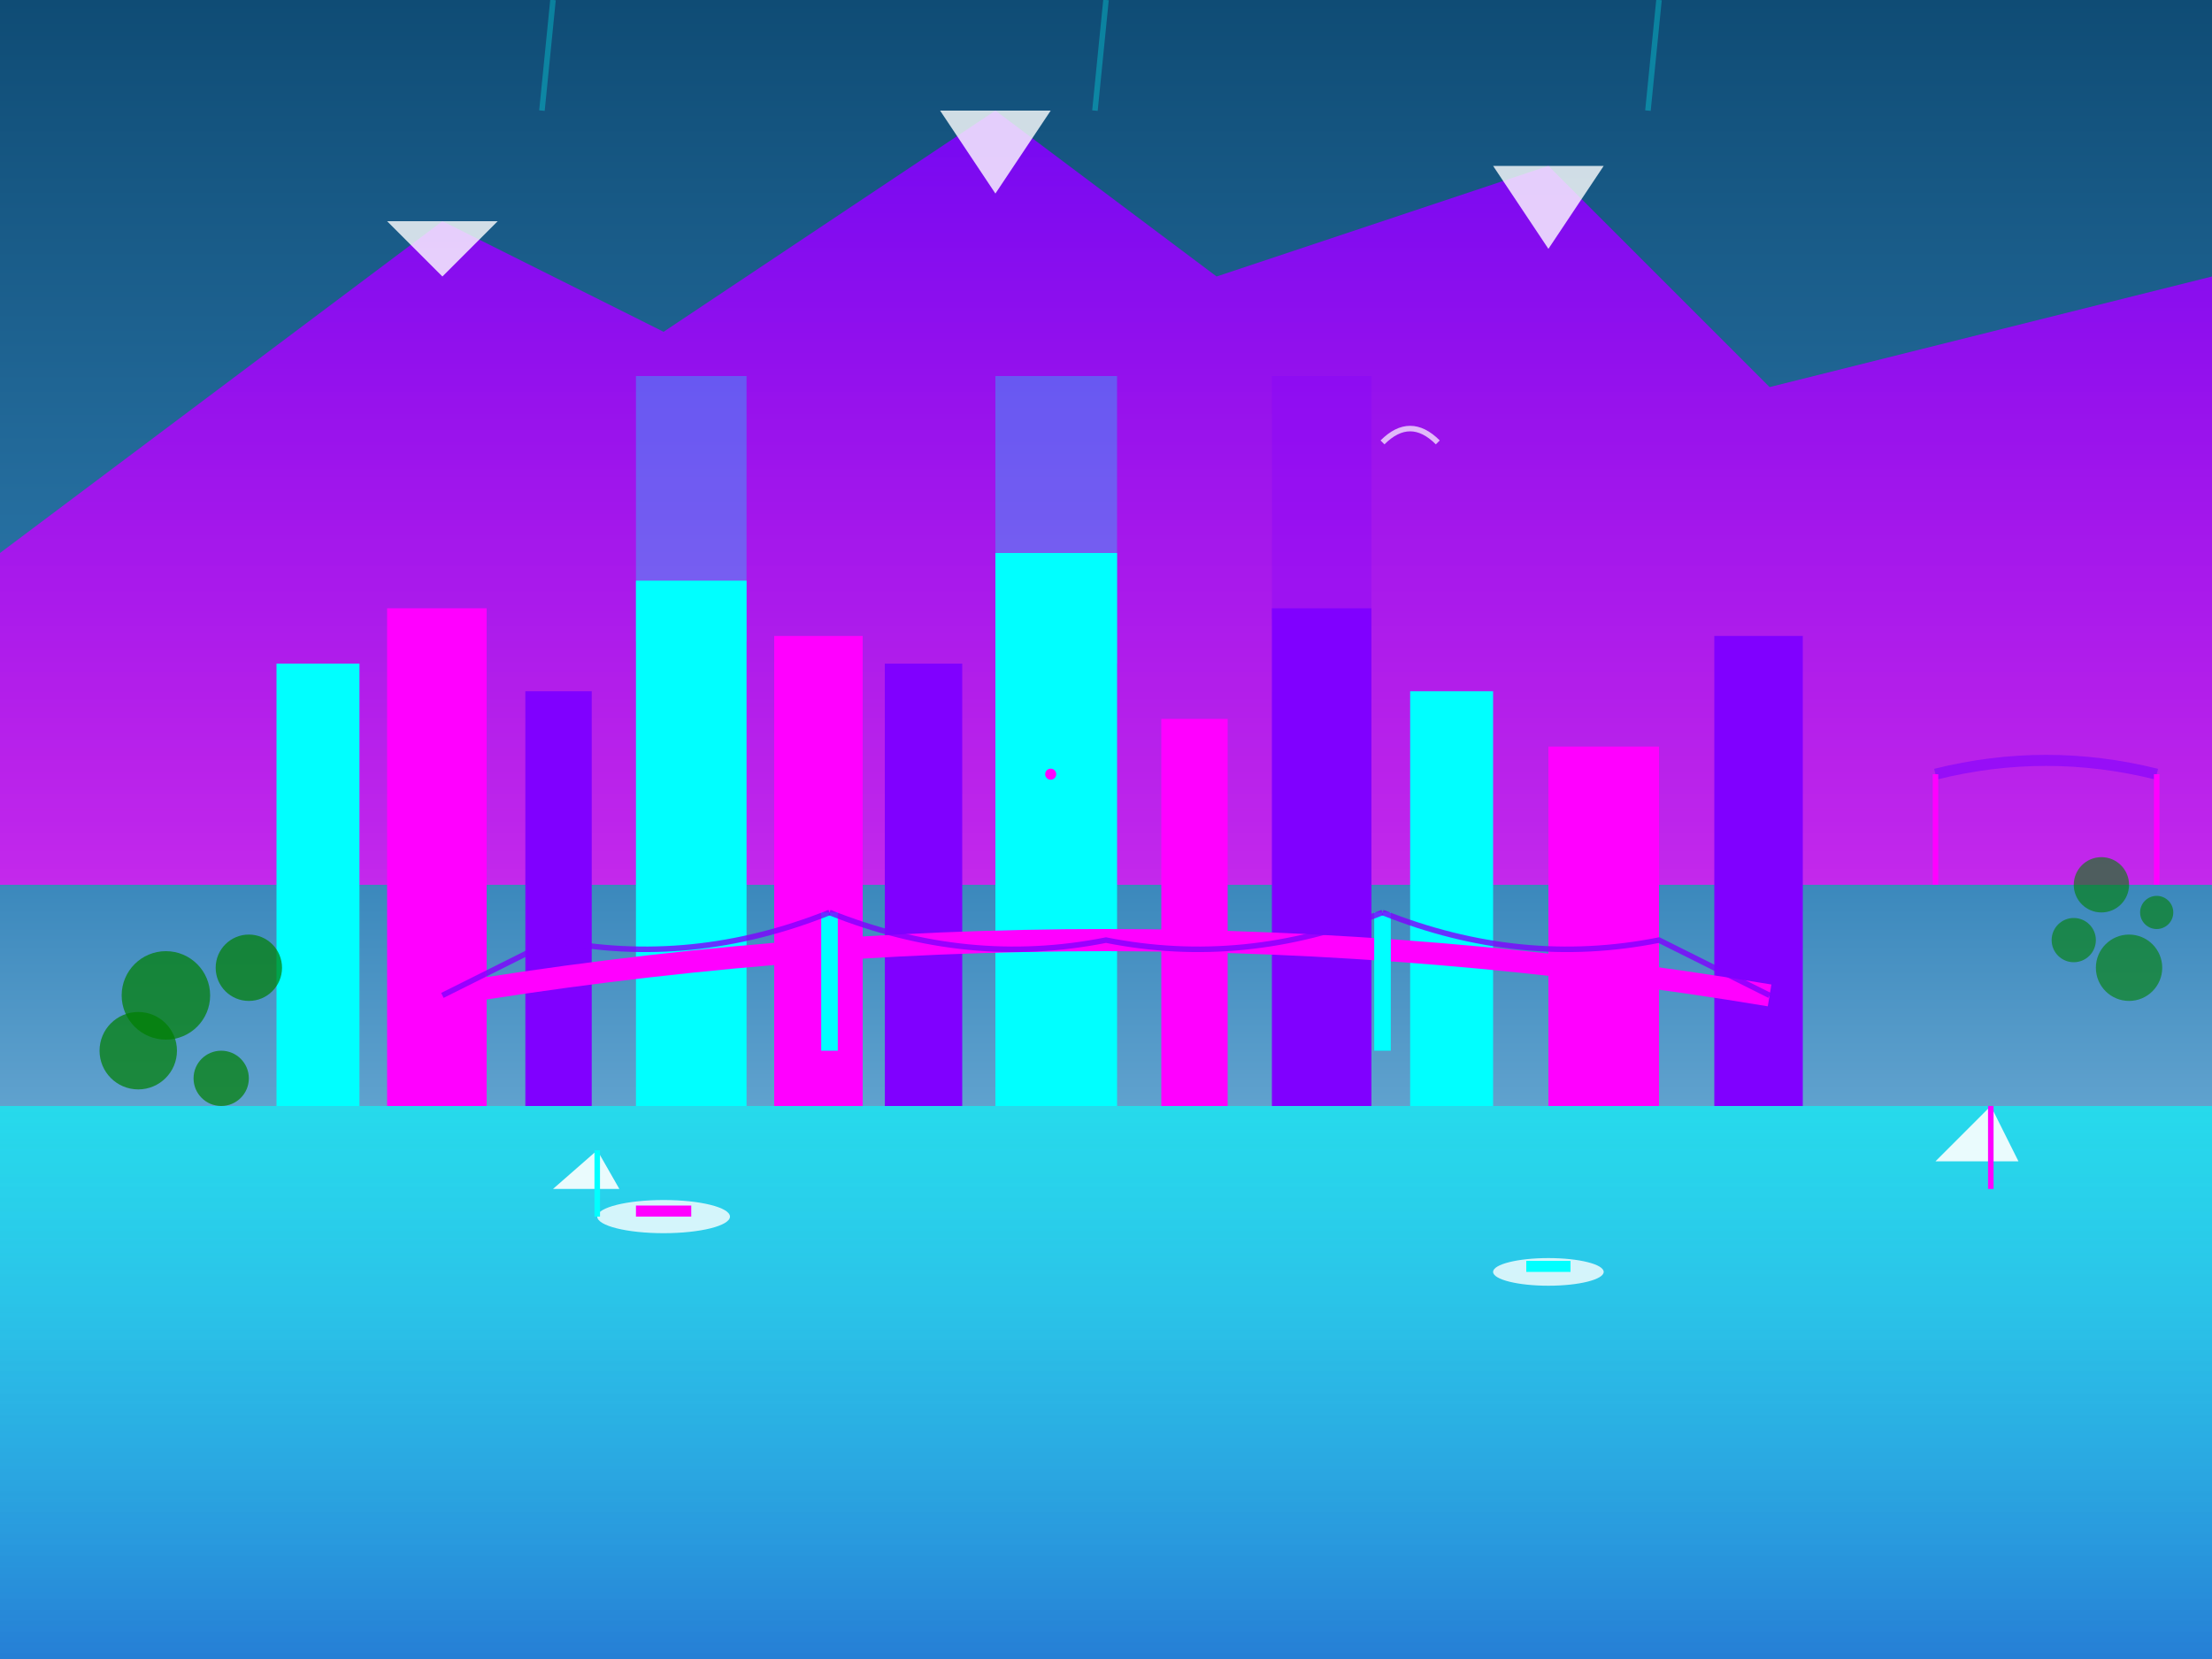 <svg xmlns="http://www.w3.org/2000/svg" width="400" height="300" viewBox="0 0 400 300">
  <defs>
    <linearGradient id="vancouverSky" x1="0%" y1="0%" x2="0%" y2="100%">
      <stop offset="0%" style="stop-color:#0f4c75;stop-opacity:1" />
      <stop offset="50%" style="stop-color:#3282b8;stop-opacity:1" />
      <stop offset="100%" style="stop-color:#bbe1fa;stop-opacity:1" />
    </linearGradient>
    <linearGradient id="mountainGrad" x1="0%" y1="0%" x2="0%" y2="100%">
      <stop offset="0%" style="stop-color:#8000ff;stop-opacity:0.9" />
      <stop offset="100%" style="stop-color:#ff00ff;stop-opacity:0.7" />
    </linearGradient>
    <linearGradient id="waterGrad" x1="0%" y1="0%" x2="0%" y2="100%">
      <stop offset="0%" style="stop-color:#00ffff;stop-opacity:0.6" />
      <stop offset="100%" style="stop-color:#0066cc;stop-opacity:0.8" />
    </linearGradient>
    <filter id="mountainGlow">
      <feGaussianBlur stdDeviation="2" result="coloredBlur"/>
      <feMerge> 
        <feMergeNode in="coloredBlur"/>
        <feMergeNode in="SourceGraphic"/>
      </feMerge>
    </filter>
  </defs>
  
  <!-- Background -->
  <rect width="400" height="300" fill="url(#vancouverSky)"/>
  
  <!-- North Shore Mountains -->
  <path d="M0 100 L80 40 L120 60 L180 20 L220 50 L280 30 L320 70 L400 50 L400 160 L0 160 Z" fill="url(#mountainGrad)" filter="url(#mountainGlow)"/>
  
  <!-- Snow caps on mountains -->
  <path d="M70 40 L90 40 L80 50 Z" fill="#ffffff" opacity="0.8"/>
  <path d="M170 20 L190 20 L180 35 Z" fill="#ffffff" opacity="0.8"/>
  <path d="M270 30 L290 30 L280 45 Z" fill="#ffffff" opacity="0.8"/>
  
  <!-- Vancouver city skyline -->
  <rect x="50" y="120" width="15" height="80" fill="#00ffff" filter="url(#mountainGlow)"/>
  <rect x="70" y="110" width="18" height="90" fill="#ff00ff" filter="url(#mountainGlow)"/>
  <rect x="95" y="125" width="12" height="75" fill="#8000ff" filter="url(#mountainGlow)"/>
  <rect x="115" y="105" width="20" height="95" fill="#00ffff" filter="url(#mountainGlow)"/>
  <rect x="140" y="115" width="16" height="85" fill="#ff00ff" filter="url(#mountainGlow)"/>
  <rect x="160" y="120" width="14" height="80" fill="#8000ff" filter="url(#mountainGlow)"/>
  <rect x="180" y="100" width="22" height="100" fill="#00ffff" filter="url(#mountainGlow)"/>
  <rect x="210" y="130" width="12" height="70" fill="#ff00ff" filter="url(#mountainGlow)"/>
  <rect x="230" y="110" width="18" height="90" fill="#8000ff" filter="url(#mountainGlow)"/>
  <rect x="255" y="125" width="15" height="75" fill="#00ffff" filter="url(#mountainGlow)"/>
  <rect x="280" y="135" width="20" height="65" fill="#ff00ff" filter="url(#mountainGlow)"/>
  <rect x="310" y="115" width="16" height="85" fill="#8000ff" filter="url(#mountainGlow)"/>
  
  <!-- Stanley Park trees -->
  <circle cx="30" cy="180" r="8" fill="#008000" opacity="0.7"/>
  <circle cx="45" cy="175" r="6" fill="#008000" opacity="0.7"/>
  <circle cx="25" cy="190" r="7" fill="#008000" opacity="0.7"/>
  <circle cx="40" cy="195" r="5" fill="#008000" opacity="0.7"/>
  
  <!-- English Bay -->
  <rect x="0" y="200" width="400" height="100" fill="url(#waterGrad)"/>
  
  <!-- Lions Gate Bridge -->
  <path d="M80 180 Q200 160 320 180" fill="none" stroke="#ff00ff" stroke-width="4" filter="url(#mountainGlow)"/>
  <line x1="150" y1="165" x2="150" y2="190" stroke="#00ffff" stroke-width="3"/>
  <line x1="250" y1="165" x2="250" y2="190" stroke="#00ffff" stroke-width="3"/>
  
  <!-- Bridge cables -->
  <path d="M150 165 Q175 175 200 170 Q225 175 250 165" fill="none" stroke="#8000ff" stroke-width="1" opacity="0.8"/>
  <path d="M150 165 Q125 175 100 170 Q90 175 80 180" fill="none" stroke="#8000ff" stroke-width="1" opacity="0.8"/>
  <path d="M250 165 Q275 175 300 170 Q310 175 320 180" fill="none" stroke="#8000ff" stroke-width="1" opacity="0.8"/>
  
  <!-- Seaplanes on water -->
  <ellipse cx="120" cy="220" rx="12" ry="3" fill="#ffffff" opacity="0.8"/>
  <rect x="115" y="218" width="10" height="2" fill="#ff00ff"/>
  
  <ellipse cx="280" cy="230" rx="10" ry="2.5" fill="#ffffff" opacity="0.8"/>
  <rect x="276" y="228" width="8" height="2" fill="#00ffff"/>
  
  <!-- Capilano Suspension Bridge area -->
  <path d="M350 140 Q370 135 390 140" fill="none" stroke="#8000ff" stroke-width="2" opacity="0.6"/>
  <line x1="350" y1="140" x2="350" y2="160" stroke="#ff00ff" stroke-width="1"/>
  <line x1="390" y1="140" x2="390" y2="160" stroke="#ff00ff" stroke-width="1"/>
  
  <!-- Water reflections -->
  <g opacity="0.3" transform="translate(0,200) scale(1,-0.8)">
    <rect x="115" y="105" width="20" height="60" fill="#00ffff"/>
    <rect x="180" y="100" width="22" height="65" fill="#00ffff"/>
    <rect x="230" y="110" width="18" height="55" fill="#8000ff"/>
  </g>
  
  <!-- Sailing boats -->
  <polygon points="350,210 360,200 365,210" fill="#ffffff" opacity="0.9"/>
  <line x1="360" y1="200" x2="360" y2="215" stroke="#ff00ff" stroke-width="1"/>
  
  <polygon points="100,215 108,208 112,215" fill="#ffffff" opacity="0.9"/>
  <line x1="108" y1="208" x2="108" y2="220" stroke="#00ffff" stroke-width="1"/>
  
  <!-- Coastal forests -->
  <circle cx="380" cy="160" r="5" fill="#008000" opacity="0.6"/>
  <circle cx="375" cy="170" r="4" fill="#008000" opacity="0.6"/>
  <circle cx="385" cy="175" r="6" fill="#008000" opacity="0.6"/>
  <circle cx="390" cy="165" r="3" fill="#008000" opacity="0.6"/>
  
  <!-- Rain effect (Pacific Northwest) -->
  <g opacity="0.3">
    <line x1="100" y1="0" x2="98" y2="20" stroke="#00ffff" stroke-width="1">
      <animateTransform attributeName="transform" type="translate" values="0,0; 0,300" dur="1s" repeatCount="indefinite"/>
    </line>
    <line x1="200" y1="0" x2="198" y2="20" stroke="#00ffff" stroke-width="1">
      <animateTransform attributeName="transform" type="translate" values="0,0; 0,300" dur="1.2s" repeatCount="indefinite"/>
    </line>
    <line x1="300" y1="0" x2="298" y2="20" stroke="#00ffff" stroke-width="1">
      <animateTransform attributeName="transform" type="translate" values="0,0; 0,300" dur="0.8s" repeatCount="indefinite"/>
    </line>
  </g>
  
  <!-- Birds/Eagles -->
  <path d="M250 80 Q255 75 260 80" fill="none" stroke="#ffffff" stroke-width="1" opacity="0.7">
    <animateTransform attributeName="transform" type="translate" values="0,0; 50,20; 100,0" dur="6s" repeatCount="indefinite"/>
  </path>
  
  <!-- City lights effect -->
  <circle cx="125" cy="150" r="1" fill="#00ffff" filter="url(#mountainGlow)">
    <animate attributeName="opacity" values="0.5;1;0.5" dur="2s" repeatCount="indefinite"/>
  </circle>
  <circle cx="190" cy="140" r="1" fill="#ff00ff" filter="url(#mountainGlow)">
    <animate attributeName="opacity" values="0.7;1;0.7" dur="1.5s" repeatCount="indefinite"/>
  </circle>
  <circle cx="240" cy="145" r="1" fill="#8000ff" filter="url(#mountainGlow)">
    <animate attributeName="opacity" values="0.6;1;0.6" dur="2.5s" repeatCount="indefinite"/>
  </circle>
</svg>
